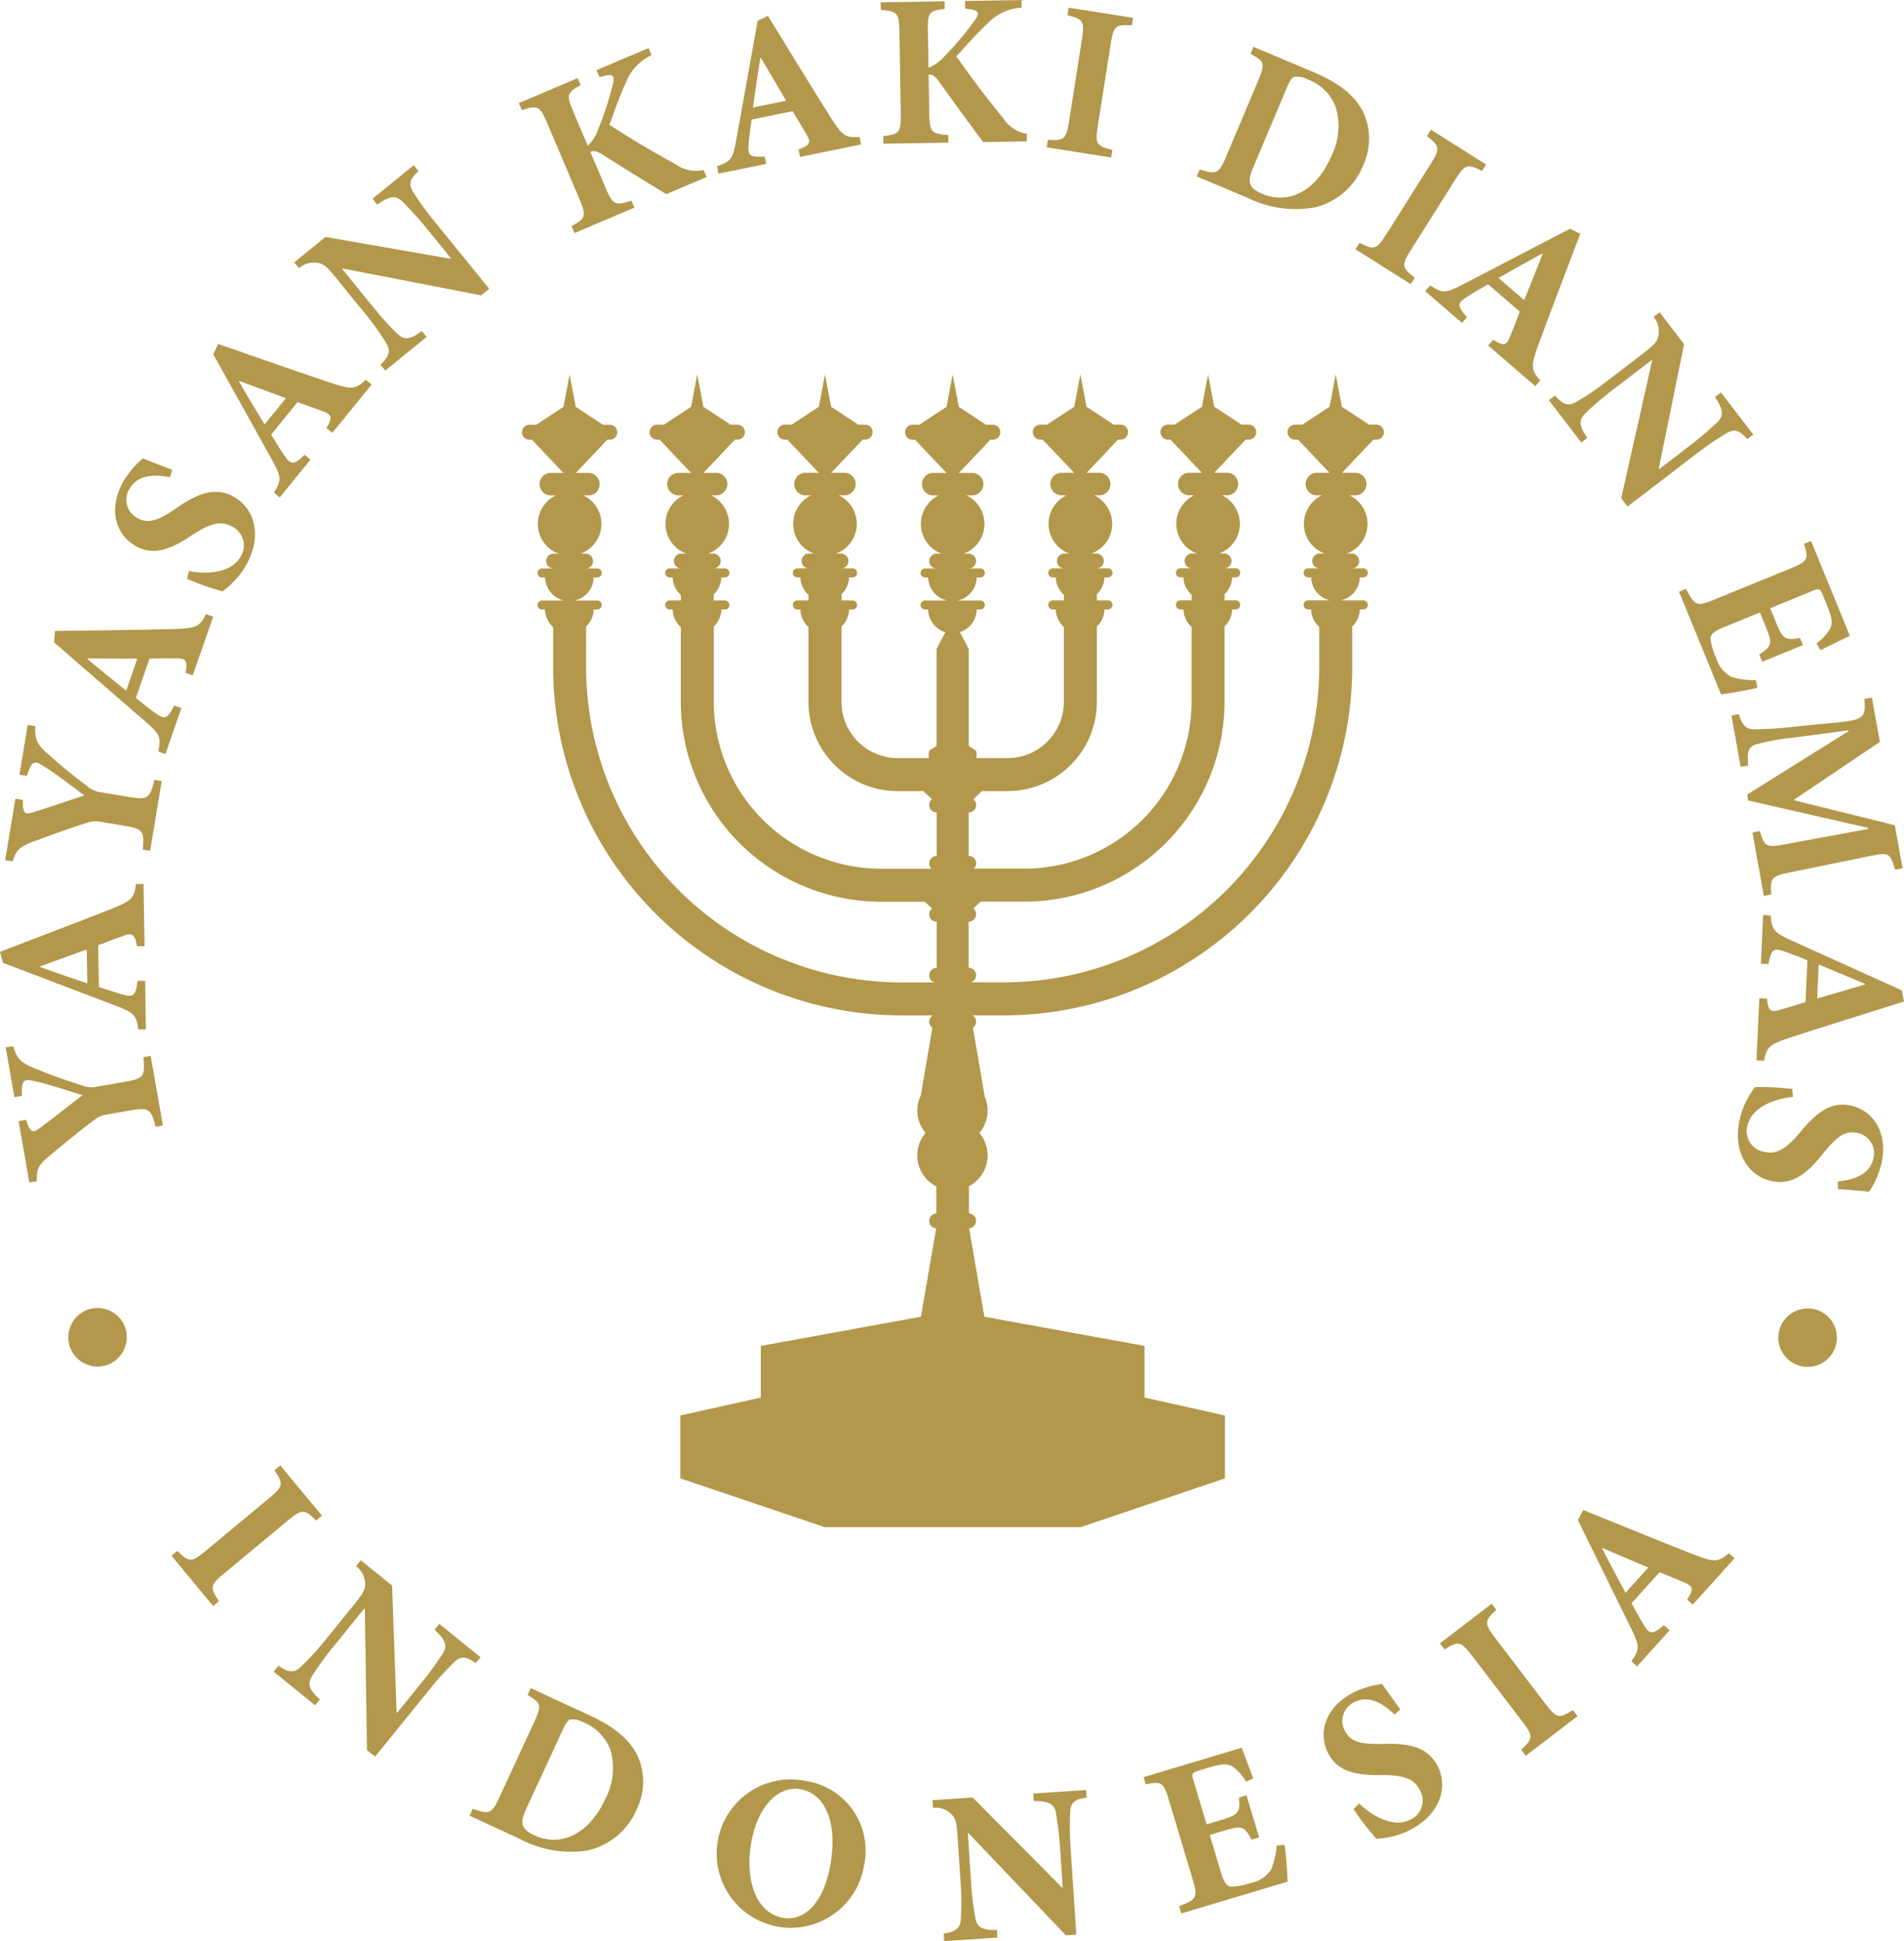 <svg xmlns="http://www.w3.org/2000/svg" width="7cm" height="7.135cm" viewBox="0 0 198.425 202.247"><defs><style>.a{fill:#b3974a;}</style></defs><title>yayasan_kaki_dian_emas_logo_2</title><path class="a" d="M900.34,317.29H899.6l-2.836-1.864-.638-3.369-.638,3.369-2.836,1.864h-.736a.782.782,0,1,0,0,1.563h.287l3.274,3.455h-1.345a1.173,1.173,0,0,0,0,2.345h.549a3.3,3.3,0,0,0,.289,6.068h-.505a.782.782,0,0,0-.782.782.773.773,0,0,0,.689.763H893.25a.469.469,0,1,0,0,.938h.317a2.537,2.537,0,0,0,1.966,2.4H893.25a.469.469,0,1,0,0,.938h.315a2.511,2.511,0,0,0,.845,1.825v4.135A32.894,32.894,0,0,1,861.516,375.4h-3.422a.772.772,0,0,0,.558-.737.782.782,0,0,0-.782-.782v-4.8a.782.782,0,0,0,.782-.782.769.769,0,0,0-.294-.6l.755-.707h4.549a20.881,20.881,0,0,0,20.88-20.88v-7.792a2.511,2.511,0,0,0,.79-1.778h.37a.469.469,0,0,0,0-.938h-1.16v-.642a2.525,2.525,0,0,0,.789-1.762h.372a.469.469,0,0,0,0-.938h-1.126a.773.773,0,0,0,.689-.763.782.782,0,0,0-.782-.782h-.505a3.3,3.3,0,0,0,.289-6.068h.549a1.173,1.173,0,0,0,0-2.345h-1.345l3.274-3.455h.287a.782.782,0,1,0,0-1.563H886.3l-2.836-1.864-.638-3.369-.638,3.369-2.836,1.864h-.736a.782.782,0,0,0,0,1.563h.287l3.274,3.455h-1.345a1.173,1.173,0,0,0,0,2.345h.549a3.3,3.3,0,0,0,.289,6.068h-.505a.782.782,0,0,0-.782.782.773.773,0,0,0,.689.763h-1.126a.469.469,0,1,0,0,.938h.317a2.529,2.529,0,0,0,.844,1.819v.585h-1.161a.469.469,0,1,0,0,.938h.315a2.511,2.511,0,0,0,.845,1.825v7.745a17.441,17.441,0,0,1-17.441,17.441h-5.233a.78.78,0,0,0-.559-1.326V357.7a.782.782,0,0,0,.782-.782.769.769,0,0,0-.294-.6l.907-.848h2.667a9.3,9.3,0,0,0,9.3-9.3v-7.845a2.511,2.511,0,0,0,.79-1.778h.37a.469.469,0,0,0,0-.938h-1.16v-.642a2.525,2.525,0,0,0,.789-1.762h.372a.469.469,0,0,0,0-.938H871.27a.773.773,0,0,0,.689-.763.782.782,0,0,0-.782-.782h-.505a3.3,3.3,0,0,0,.289-6.068h.549a1.173,1.173,0,0,0,0-2.345h-1.345l3.274-3.455h.287a.782.782,0,0,0,0-1.563h-.736l-2.836-1.864-.638-3.369-.638,3.369-2.836,1.864h-.736a.782.782,0,0,0,0,1.563h.287l3.274,3.455h-1.345a1.173,1.173,0,0,0,0,2.345h.549a3.3,3.3,0,0,0,.289,6.068h-.505a.782.782,0,0,0-.782.782.773.773,0,0,0,.689.763h-1.126a.469.469,0,1,0,0,.938h.317a2.529,2.529,0,0,0,.844,1.819v.585h-1.161a.469.469,0,1,0,0,.938h.315a2.511,2.511,0,0,0,.845,1.825v7.8a5.864,5.864,0,0,1-5.864,5.864H858.7V351.5a.377.377,0,0,0-.174-.317l-.644-.412v-10.1l-.922-1.764a2.532,2.532,0,0,0,1.756-2.354h.37a.469.469,0,0,0,0-.938h-2.338a2.537,2.537,0,0,0,1.966-2.4h.372a.469.469,0,0,0,0-.938h-1.126a.773.773,0,0,0,.689-.763.782.782,0,0,0-.782-.782h-.505a3.3,3.3,0,0,0,.289-6.068h.549a1.173,1.173,0,1,0,0-2.345h-1.345l3.274-3.455h.287a.782.782,0,0,0,0-1.563h-.736l-2.836-1.864-.638-3.369-.638,3.369-2.836,1.864H852a.782.782,0,0,0,0,1.563h.287l3.274,3.455h-1.345a1.173,1.173,0,1,0,0,2.345h.549a3.3,3.3,0,0,0,.289,6.068h-.505a.782.782,0,0,0-.782.782.773.773,0,0,0,.689.763h-1.126a.469.469,0,1,0,0,.938h.317a2.537,2.537,0,0,0,1.966,2.4h-2.283a.469.469,0,1,0,0,.938h.315a2.532,2.532,0,0,0,1.8,2.368l-.914,1.749v10.1l-.644.412a.376.376,0,0,0-.174.317v.536h-3.229a5.864,5.864,0,0,1-5.864-5.864v-7.845a2.512,2.512,0,0,0,.79-1.778h.37a.469.469,0,0,0,0-.938h-1.16v-.642a2.525,2.525,0,0,0,.789-1.762h.372a.469.469,0,0,0,0-.938h-1.126a.773.773,0,0,0,.689-.763.782.782,0,0,0-.782-.782h-.505a3.3,3.3,0,0,0,.289-6.068h.549a1.173,1.173,0,1,0,0-2.345h-1.345l3.274-3.455h.287a.782.782,0,0,0,0-1.563h-.736l-2.836-1.864-.638-3.369-.638,3.369-2.836,1.864h-.736a.782.782,0,0,0,0,1.563h.287l3.274,3.455h-1.345a1.173,1.173,0,1,0,0,2.345h.549a3.3,3.3,0,0,0,.289,6.068h-.505a.782.782,0,0,0-.782.782.773.773,0,0,0,.689.763h-1.126a.469.469,0,1,0,0,.938h.317a2.529,2.529,0,0,0,.844,1.819v.585h-1.161a.469.469,0,1,0,0,.938h.315a2.511,2.511,0,0,0,.845,1.825v7.8a9.3,9.3,0,0,0,9.3,9.3h2.666l.907.848a.769.769,0,0,0-.294.6.782.782,0,0,0,.782.782v4.533a.78.78,0,0,0-.559,1.326h-5.233a17.441,17.441,0,0,1-17.441-17.441v-7.792a2.512,2.512,0,0,0,.79-1.778h.37a.469.469,0,0,0,0-.938h-1.16v-.642a2.525,2.525,0,0,0,.789-1.762h.372a.469.469,0,0,0,0-.938h-1.126a.773.773,0,0,0,.689-.763.782.782,0,0,0-.782-.782h-.505a3.3,3.3,0,0,0,.289-6.068h.549a1.173,1.173,0,0,0,0-2.345h-1.345l3.274-3.455h.287a.782.782,0,0,0,0-1.563h-.736l-2.836-1.864-.638-3.369-.638,3.369-2.836,1.864h-.736a.782.782,0,0,0,0,1.563h.287l3.274,3.455H827.6a1.173,1.173,0,0,0,0,2.345h.549a3.3,3.3,0,0,0,.289,6.068h-.505a.782.782,0,0,0-.782.782.773.773,0,0,0,.689.763h-1.126a.469.469,0,1,0,0,.938h.317a2.529,2.529,0,0,0,.844,1.819v.585h-1.161a.469.469,0,1,0,0,.938h.315a2.511,2.511,0,0,0,.845,1.825v7.745A20.881,20.881,0,0,0,848.756,367H853.3l.755.707a.769.769,0,0,0-.294.6.782.782,0,0,0,.782.782v4.8a.782.782,0,0,0-.782.782.772.772,0,0,0,.558.737H850.9a32.894,32.894,0,0,1-32.894-32.894v-4.182a2.512,2.512,0,0,0,.79-1.778h.37a.469.469,0,0,0,0-.938H816.83a2.537,2.537,0,0,0,1.966-2.4h.372a.469.469,0,0,0,0-.938h-1.126a.773.773,0,0,0,.689-.763.782.782,0,0,0-.782-.782h-.505a3.3,3.3,0,0,0,.289-6.068h.549a1.173,1.173,0,0,0,0-2.345h-1.345l3.274-3.455h.287a.782.782,0,0,0,0-1.563h-.736l-2.836-1.864-.638-3.369-.638,3.369-2.836,1.864h-.736a.782.782,0,0,0,0,1.563h.287l3.274,3.455h-1.345a1.173,1.173,0,0,0,0,2.345h.549a3.3,3.3,0,0,0,.289,6.068h-.505a.782.782,0,0,0-.782.782.773.773,0,0,0,.689.763h-1.126a.469.469,0,1,0,0,.938h.317a2.537,2.537,0,0,0,1.966,2.4h-2.283a.469.469,0,1,0,0,.938h.315a2.51,2.51,0,0,0,.845,1.825v4.135A36.334,36.334,0,0,0,850.9,378.84h3.252a.752.752,0,0,0-.056,1.281l-1.212,7.075a3.578,3.578,0,0,0,.5,3.89,3.618,3.618,0,0,0,1.122,5.573v2.821a.774.774,0,0,0-.014,1.546l-1.592,9.214-16.688,3.039v5.382l-8.386,1.867v6.553l15.024,5.076h26.709l15.024-5.076v-6.553L876.2,418.66v-5.382l-16.688-3.039-1.592-9.214a.774.774,0,0,0-.014-1.546v-2.844a3.617,3.617,0,0,0,1.081-5.55,3.592,3.592,0,0,0,.534-3.836h.021l-1.222-7.129a.752.752,0,0,0-.056-1.281h3.251a36.335,36.335,0,0,0,36.334-36.334v-4.182a2.511,2.511,0,0,0,.79-1.778h.37a.469.469,0,0,0,0-.938h-2.338a2.537,2.537,0,0,0,1.966-2.4h.372a.469.469,0,0,0,0-.938h-1.126a.773.773,0,0,0,.689-.763.782.782,0,0,0-.782-.782h-.505a3.3,3.3,0,0,0,.289-6.068h.549a1.173,1.173,0,1,0,0-2.345H896.78l3.274-3.455h.287a.782.782,0,1,0,0-1.563Z" transform="translate(-756.926 -273.05)"/><path class="a" d="M758.3,382.047c.407,1.4.887,1.778,2.345,2.351,1.463.6,2.524,1.008,4.815,1.734a2.7,2.7,0,0,0,1.611.132l2.858-.5c2.009-.352,2.112-.554,1.943-2.573l.759-.133,1.272,7.257-.76.133c-.489-1.871-.68-2.044-2.689-1.692l-2.479.434a2.336,2.336,0,0,0-1.155.5c-1.122.818-2.473,1.907-4.583,3.657-1.329,1.084-1.508,1.507-1.472,2.766l-.781.137-1.119-6.386.782-.137c.459,1.438.745,1.365,1.479.823,1.4-1.052,2.9-2.234,4.4-3.394-1.386-.425-3.685-1.2-5.141-1.493-.956-.2-1.242-.127-1.176,1.564l-.782.137-.908-5.18Z" transform="translate(-756.926 -273.05)"/><path class="a" d="M771.991,371.633l-.793.013c-.226-1.334-.5-1.443-1.491-1.064-.676.237-1.623.593-2.547.948l.071,4.351c.707.238,1.528.519,2.438.776,1.093.3,1.41.249,1.587-1.409l.793-.013.082,5.076-.793-.01c-.206-1.493-.46-1.761-2.376-2.478l-11.725-4.456-.313-1.151c3.942-1.515,7.863-2.984,11.737-4.521,1.982-.8,2.271-1.1,2.429-2.533l.793-.013Zm-10.892,2.1v.068c1.665.607,3.305,1.147,4.925,1.71l-.058-3.536Z" transform="translate(-756.926 -273.05)"/><path class="a" d="M760.6,348.706c-.082,1.457.245,1.972,1.431,3,1.181,1.048,2.046,1.79,3.965,3.236a2.7,2.7,0,0,0,1.476.66l2.863.478c2.012.336,2.176.179,2.688-1.781l.76.127-1.213,7.268-.76-.127c.16-1.927.037-2.155-1.976-2.491l-2.483-.415a2.332,2.332,0,0,0-1.256.089c-1.331.4-2.967.976-5.54,1.926-1.615.581-1.924.92-2.308,2.12l-.783-.131,1.068-6.4.782.131c-.045,1.51.25,1.536,1.122,1.268,1.673-.525,3.478-1.143,5.279-1.739-1.166-.861-3.079-2.353-4.354-3.117-.834-.507-1.129-.533-1.629,1.084l-.782-.131.866-5.188Z" transform="translate(-756.926 -273.05)"/><path class="a" d="M777.013,343.417l-.75-.26c.247-1.33.027-1.527-1.034-1.511-.717-.009-1.728,0-2.717.015l-1.429,4.111c.582.466,1.256,1.013,2.023,1.567.924.657,1.238.718,1.974-.777l.749.26-1.667,4.8-.741-.282c.32-1.473.173-1.811-1.379-3.143l-9.479-8.215.1-1.189c4.224-.068,8.41-.1,12.577-.211,2.137-.073,2.512-.255,3.153-1.544l.749.261ZM766.06,341.65l-.022.065c1.355,1.143,2.71,2.214,4.037,3.3l1.161-3.34Z" transform="translate(-756.926 -273.05)"/><path class="a" d="M774.647,322.769c-1.479-.278-3.354-.361-4.257,1.264a2.156,2.156,0,0,0,.892,3.013c1.09.606,2.121.245,3.963-1.013,2.167-1.518,4.07-2.328,6.031-1.236,2.259,1.256,2.953,4.159,1.344,7.052a8.078,8.078,0,0,1-1.39,1.847,10.846,10.846,0,0,1-1.108.966,27.43,27.43,0,0,1-3.687-1.3l.167-.815c1.489.309,4.358.374,5.416-1.527a2.186,2.186,0,0,0-.979-3.139c-1.169-.65-2.386-.186-4.005.859-2.166,1.468-4.018,2.279-5.92,1.221-2.179-1.212-2.924-3.884-1.36-6.7a9.239,9.239,0,0,1,2.067-2.457c.777.329,1.726.675,3.043,1.2Z" transform="translate(-756.926 -273.05)"/><path class="a" d="M791.562,318.142l-.615-.5c.686-1.166.547-1.426-.456-1.774-.671-.253-1.624-.591-2.56-.914l-2.748,3.376c.388.637.834,1.381,1.366,2.165.644.933.918,1.1,2.121-.056l.615.5-3.206,3.938-.6-.519c.8-1.275.782-1.643-.222-3.426l-6.1-10.961.5-1.083c3.992,1.38,7.939,2.78,11.893,4.1,2.034.662,2.449.619,3.491-.374l.615.5Zm-9.691-5.4-.043.053c.882,1.537,1.79,3.007,2.666,4.481l2.233-2.742Z" transform="translate(-756.926 -273.05)"/><path class="a" d="M800.54,290.878c-.906.825-1.09,1.354-.52,2.234a32.124,32.124,0,0,0,2.216,3.047l5.677,6.98-.844.686-14.436-2.806-.053.043,3.218,3.956a31.606,31.606,0,0,0,2.457,2.734c.718.7,1.288.793,2.632-.213l.5.615-4.307,3.5-.5-.615c.928-.871,1.1-1.481.558-2.295a26.535,26.535,0,0,0-2.183-3.044l-2.989-3.675c-.93-1.143-1.237-1.448-1.9-1.581a2.309,2.309,0,0,0-1.974.554l-.5-.615,3.253-2.646L803.839,300l.07-.057-2.517-3.094c-1.258-1.547-2.036-2.288-2.486-2.769-.7-.684-1.315-.683-2.656.291l-.5-.616,4.289-3.489Z" transform="translate(-756.926 -273.05)"/><path class="a" d="M826.371,293.273c-1.42-.85-4.188-2.555-6.582-4.075-.713-.461-1.037-.471-1.333-.3l1.6,3.755c.753,1.773,1,1.839,2.672,1.3l.31.73-6.238,2.65-.311-.73c1.44-.784,1.587-1.019.834-2.792l-3.386-7.969c-.753-1.773-1-1.84-2.63-1.321l-.31-.73,6.134-2.605.31.73c-1.419.775-1.524.992-.771,2.765l1.507,3.547a4.159,4.159,0,0,0,1.115-1.779,31.881,31.881,0,0,0,1.494-4.6c.218-.88.051-1.155-.982-.863l-.4.1-.311-.73,5.425-2.3.31.73a5.3,5.3,0,0,0-2.676,2.86c-.753,1.649-1.2,3.023-1.725,4.4,2.177,1.415,4.615,2.866,6.924,4.126a3.624,3.624,0,0,0,2.909.587l.31.73Z" transform="translate(-756.926 -273.05)"/><path class="a" d="M840.307,289.4l-.16-.777c1.269-.468,1.326-.757.771-1.662-.359-.621-.882-1.486-1.4-2.328l-4.264.873c-.1.739-.228,1.6-.313,2.54-.093,1.13.015,1.432,1.677,1.3l.16.777-4.975,1.018-.137-.782c1.43-.477,1.647-.776,2-2.792l2.217-12.347,1.073-.521c2.217,3.6,4.385,7.179,6.61,10.7,1.155,1.8,1.5,2.029,2.938,1.921l.159.777Zm-4.079-10.319-.066.014c-.29,1.749-.518,3.461-.773,5.156l3.465-.709Z" transform="translate(-756.926 -273.05)"/><path class="a" d="M859.393,287.85c-1-1.321-2.921-3.942-4.567-6.25-.488-.7-.784-.826-1.124-.775l.066,4.079c.032,1.926.238,2.081,1.986,2.212l.013.794-6.776.11-.013-.793c1.629-.185,1.853-.348,1.821-2.274l-.141-8.657c-.031-1.926-.238-2.081-1.94-2.212l-.013-.794,6.663-.108.013.793c-1.607.185-1.786.347-1.754,2.273l.063,3.853a4.161,4.161,0,0,0,1.7-1.229,31.917,31.917,0,0,0,3.113-3.7c.533-.734.482-1.051-.586-1.169l-.409-.061-.013-.793,5.893-.1.013.793a5.3,5.3,0,0,0-3.555,1.645c-1.317,1.246-2.251,2.349-3.254,3.431,1.486,2.129,3.2,4.391,4.866,6.427a3.623,3.623,0,0,0,2.475,1.637l.013.793Z" transform="translate(-756.926 -273.05)"/><path class="a" d="M866.008,288.4l.124-.784c1.681.1,1.908-.021,2.2-1.9l1.347-8.575c.3-1.9.122-2.092-1.51-2.508l.124-.784,6.716,1.055-.123.784c-1.682-.1-1.908.021-2.207,1.924l-1.347,8.575c-.3,1.881-.119,2.069,1.513,2.486l-.123.784Z" transform="translate(-756.926 -273.05)"/><path class="a" d="M893.85,280.581c2.611,1.1,4.416,2.479,5.228,4.347a6.525,6.525,0,0,1-.031,5.2,7.3,7.3,0,0,1-4.973,4.5,11.267,11.267,0,0,1-7.06-.937l-5.367-2.265.308-.731c1.711.55,1.982.492,2.731-1.283l3.367-7.978c.758-1.8.623-2-.8-2.773l.308-.731Zm-6.312,9.885c-.634,1.5-.541,2.158.921,2.775,2.8,1.181,5.689-.305,7.258-4.023a6.879,6.879,0,0,0,.359-5.163,5.027,5.027,0,0,0-2.858-2.732,2.344,2.344,0,0,0-1.439-.263c-.267.109-.459.446-.715,1.052Z" transform="translate(-756.926 -273.05)"/><path class="a" d="M898.189,299.019l.424-.671c1.5.761,1.76.736,2.776-.874l4.633-7.341c1.028-1.629.94-1.872-.394-2.9l.424-.671,5.75,3.628-.423.671c-1.5-.761-1.76-.736-2.789.894l-4.632,7.341c-1.016,1.61-.928,1.853.406,2.883l-.424.671Z" transform="translate(-756.926 -273.05)"/><path class="a" d="M912.018,309.046l.518-.6c1.147.719,1.41.588,1.787-.4.273-.663.637-1.606.988-2.532l-3.3-2.844c-.648.369-1.4.794-2.2,1.3-.952.617-1.124.887-.005,2.123l-.518.6-3.844-3.318.535-.586c1.252.84,1.621.829,3.431-.124l11.133-5.785,1.068.532c-1.494,3.952-3.008,7.857-4.44,11.772-.72,2.014-.689,2.43.273,3.5l-.518.6Zm5.682-9.532-.052-.045c-1.562.838-3.057,1.7-4.556,2.537l2.678,2.311Z" transform="translate(-756.926 -273.05)"/><path class="a" d="M939.013,318.807c-.8-.93-1.322-1.129-2.218-.584a32.268,32.268,0,0,0-3.11,2.127l-7.141,5.474-.662-.863,3.221-14.35-.041-.054-4.047,3.1a31.617,31.617,0,0,0-2.8,2.378c-.723.7-.83,1.265.137,2.637l-.63.482-3.378-4.407.629-.482c.844.952,1.45,1.145,2.278.624a26.494,26.494,0,0,0,3.105-2.1l3.76-2.882c1.169-.9,1.483-1.194,1.635-1.853a2.31,2.31,0,0,0-.5-1.989l.63-.482,2.55,3.328L929.8,321.841l.055.072,3.166-2.427c1.583-1.213,2.346-1.97,2.84-2.405.7-.682.721-1.295-.214-2.663l.63-.482,3.364,4.389Z" transform="translate(-756.926 -273.05)"/><path class="a" d="M940.069,344.709c-1,.261-3.085.6-3.783.691l-4.379-10.7.734-.3c.877,1.723,1.089,1.881,2.873,1.152l8.057-3.3c1.825-.747,1.844-1,1.36-2.541l.734-.3,4.045,9.882c-.369.176-1.8.882-3.062,1.5l-.414-.713a4.741,4.741,0,0,0,1.452-1.6c.232-.511.147-1.138-.334-2.313l-.412-1.007c-.318-.776-.395-.843-1.087-.56l-4.447,1.821.575,1.405c.721,1.763.938,1.992,2.527,1.685l.309.755L940.578,342l-.309-.755c1.39-.912,1.371-1.2.641-2.981l-.576-1.406-3.63,1.486c-.986.4-1.476.7-1.515,1.208a6.013,6.013,0,0,0,.563,1.974,3.29,3.29,0,0,0,1.624,2.054,8.73,8.73,0,0,0,2.537.334Z" transform="translate(-756.926 -273.05)"/><path class="a" d="M939.557,359.785l.781-.14c.479,1.642.66,1.747,2.708,1.357l8.584-1.588-.02-.111-12.49-2.848-.112-.625,10.564-6.6-.016-.089-5.873.778a23.112,23.112,0,0,0-3.593.645c-.988.27-1.108.752-.978,2.249l-.781.14-.962-5.356.781-.14c.336,1.23.814,1.582,1.619,1.575a35.536,35.536,0,0,0,4.3-.289l4.46-.432c2.576-.278,2.861-.49,2.695-2.442l.781-.14.83,4.62-9,6.062,10.561,2.619.805,4.486-.781.14c-.5-1.753-.694-1.81-2.538-1.433l-8.31,1.7c-2.045.413-2.181.553-2.047,2.326l-.781.14Z" transform="translate(-756.926 -273.05)"/><path class="a" d="M940.273,377.057l.793.036c.143,1.345.41,1.471,1.423,1.154.689-.2,1.657-.492,2.6-.79l.2-4.349c-.692-.281-1.493-.612-2.387-.925-1.073-.366-1.392-.336-1.671,1.309l-.792-.036.23-5.074.792.059c.114,1.5.35,1.786,2.219,2.62l11.432,5.17.242,1.169c-4.029,1.27-8.035,2.5-12,3.792-2.028.68-2.336.961-2.582,2.38l-.792-.036Zm11-1.431,0-.068c-1.624-.709-3.23-1.349-4.812-2.011l-.16,3.534Z" transform="translate(-756.926 -273.05)"/><path class="a" d="M948.458,396.144c1.5-.157,3.315-.615,3.715-2.431a2.157,2.157,0,0,0-1.718-2.631c-1.218-.268-2.1.373-3.5,2.106-1.641,2.076-3.232,3.4-5.424,2.913-2.524-.556-4.021-3.138-3.308-6.37a8.09,8.09,0,0,1,.8-2.168,10.771,10.771,0,0,1,.785-1.243,27.452,27.452,0,0,1,3.9.187l.073.829c-1.514.131-4.281.89-4.75,3.015a2.185,2.185,0,0,0,1.837,2.726c1.306.288,2.34-.506,3.592-1.971,1.653-2.027,3.2-3.335,5.321-2.867,2.435.537,3.915,2.883,3.221,6.026a9.234,9.234,0,0,1-1.276,2.945c-.839-.092-1.847-.152-3.259-.277Z" transform="translate(-756.926 -273.05)"/><path class="a" d="M768.262,415.2a3.05,3.05,0,1,1,1.608-4.087A3.082,3.082,0,0,1,768.262,415.2Z" transform="translate(-756.926 -273.05)"/><path class="a" d="M774.8,435.144l.611-.507c1.194,1.19,1.446,1.245,2.912.029L785,429.121c1.483-1.231,1.475-1.489.525-2.882l.611-.507,4.344,5.235-.611.507c-1.194-1.19-1.446-1.245-2.93-.015l-6.683,5.546c-1.466,1.216-1.457,1.474-.508,2.867l-.611.507Z" transform="translate(-756.926 -273.05)"/><path class="a" d="M806.5,446.331c-.994-.717-1.549-.788-2.294-.049a32.166,32.166,0,0,0-2.526,2.8l-5.663,6.994-.846-.685-.224-14.708-.053-.043-3.21,3.964a31.585,31.585,0,0,0-2.17,2.968c-.54.847-.511,1.424.75,2.533l-.5.616-4.316-3.5.5-.616c1.044.728,1.677.774,2.361.074a26.472,26.472,0,0,0,2.53-2.764l2.982-3.682c.928-1.145,1.163-1.508,1.157-2.184a2.308,2.308,0,0,0-.949-1.818l.5-.617,3.26,2.639.467,13.184.07.057,2.511-3.1c1.255-1.55,1.82-2.464,2.2-3,.525-.829.4-1.428-.831-2.54l.5-.617,4.3,3.481Z" transform="translate(-756.926 -273.05)"/><path class="a" d="M818.43,451.8c2.572,1.19,4.33,2.627,5.076,4.521a6.523,6.523,0,0,1-.207,5.2,7.3,7.3,0,0,1-5.123,4.325,11.271,11.271,0,0,1-7.025-1.176l-5.287-2.446.333-.72c1.692.608,1.964.559,2.773-1.19l3.636-7.86c.819-1.77.691-1.979-.7-2.8l.334-.72Zm-6.644,9.665c-.686,1.481-.615,2.139.825,2.805,2.757,1.275,5.7-.112,7.392-3.775a6.881,6.881,0,0,0,.533-5.149,5.022,5.022,0,0,0-2.763-2.827,2.341,2.341,0,0,0-1.43-.312c-.27.1-.473.43-.75,1.027Z" transform="translate(-756.926 -273.05)"/><path class="a" d="M846.983,467.354a7.73,7.73,0,1,1-6.064-8.746A7.34,7.34,0,0,1,846.983,467.354Zm-11.762-2.347c-.679,3.817.441,7.354,3.3,7.862,2.12.377,4.208-1.392,4.939-5.5.79-4.441-.541-7.441-3.108-7.9C838.1,459.072,835.909,461.146,835.221,465.007Z" transform="translate(-756.926 -273.05)"/><path class="a" d="M870.173,460.349c-1.217.148-1.672.474-1.717,1.521a32.174,32.174,0,0,0,.044,3.768l.592,8.978-1.086.072-10.15-10.642-.068,0,.335,5.088a31.43,31.43,0,0,0,.423,3.652c.179.988.592,1.392,2.27,1.35l.052.792-5.541.365-.052-.792c1.26-.174,1.757-.57,1.782-1.549a26.5,26.5,0,0,0-.02-3.747l-.311-4.726c-.1-1.47-.17-1.9-.634-2.388a2.307,2.307,0,0,0-1.931-.69l-.053-.792,4.184-.276,9.293,9.359.091-.006-.263-3.98c-.131-1.99-.337-3.044-.425-3.7-.177-.965-.678-1.318-2.334-1.3l-.053-.792,5.518-.364Z" transform="translate(-756.926 -273.05)"/><path class="a" d="M890.794,465.266c.163,1.016.3,3.129.319,3.833l-11.077,3.315-.227-.76c1.8-.7,1.979-.9,1.426-2.746l-2.5-8.341c-.566-1.89-.815-1.933-2.4-1.6l-.227-.76,10.23-3.062c.139.384.7,1.873,1.192,3.193l-.749.342a4.745,4.745,0,0,0-1.45-1.6c-.486-.281-1.118-.257-2.335.107l-1.042.312c-.8.24-.878.31-.663,1.027l1.378,4.6,1.456-.436c1.824-.546,2.074-.739,1.923-2.351l.782-.234,1.313,4.388-.782.234c-.773-1.473-1.059-1.482-2.905-.929l-1.455.436,1.124,3.758c.305,1.021.555,1.538,1.054,1.625a5.992,5.992,0,0,0,2.02-.368,3.293,3.293,0,0,0,2.2-1.417,8.736,8.736,0,0,0,.579-2.493Z" transform="translate(-756.926 -273.05)"/><path class="a" d="M902.264,451.688c-1.089-1.04-2.615-2.13-4.258-1.261a2.156,2.156,0,0,0-.894,3.012c.583,1.1,1.644,1.361,3.874,1.31,2.645-.092,4.681.267,5.731,2.251,1.208,2.284.208,5.1-2.717,6.645a8.094,8.094,0,0,1-2.173.79,10.8,10.8,0,0,1-1.456.206,27.4,27.4,0,0,1-2.384-3.1l.585-.592c1.079,1.07,3.45,2.689,5.373,1.671a2.185,2.185,0,0,0,.89-3.164c-.625-1.182-1.9-1.457-3.827-1.463-2.615.05-4.61-.279-5.628-2.2-1.166-2.2-.335-4.85,2.511-6.356a9.232,9.232,0,0,1,3.072-.933c.472.7,1.079,1.506,1.9,2.664Z" transform="translate(-756.926 -273.05)"/><path class="a" d="M915.932,455.984l-.482-.631c1.237-1.145,1.3-1.395.147-2.908l-5.272-6.9c-1.17-1.531-1.429-1.533-2.858-.641l-.482-.63,5.4-4.129.482.631c-1.236,1.145-1.3,1.394-.132,2.925l5.272,6.9c1.157,1.513,1.415,1.515,2.844.623l.482.631Z" transform="translate(-756.926 -273.05)"/><path class="a" d="M933.34,440.234l-.589-.532c.745-1.13.619-1.4-.365-1.8-.657-.288-1.592-.673-2.509-1.044l-2.918,3.231c.354.656.763,1.422,1.253,2.232.6.965.861,1.144,2.122.052l.589.532-3.4,3.77-.573-.548c.868-1.232.865-1.6-.047-3.433l-5.535-11.261.557-1.056c3.918,1.582,7.788,3.183,11.67,4.7,2,.765,2.414.744,3.506-.2l.589.532Zm-9.4-5.894-.046.05c.8,1.581,1.635,3.1,2.435,4.612l2.37-2.626Z" transform="translate(-756.926 -273.05)"/><path class="a" d="M946.655,409.682a3.05,3.05,0,1,1-4.132,1.487A3.082,3.082,0,0,1,946.655,409.682Z" transform="translate(-756.926 -273.05)"/></svg>